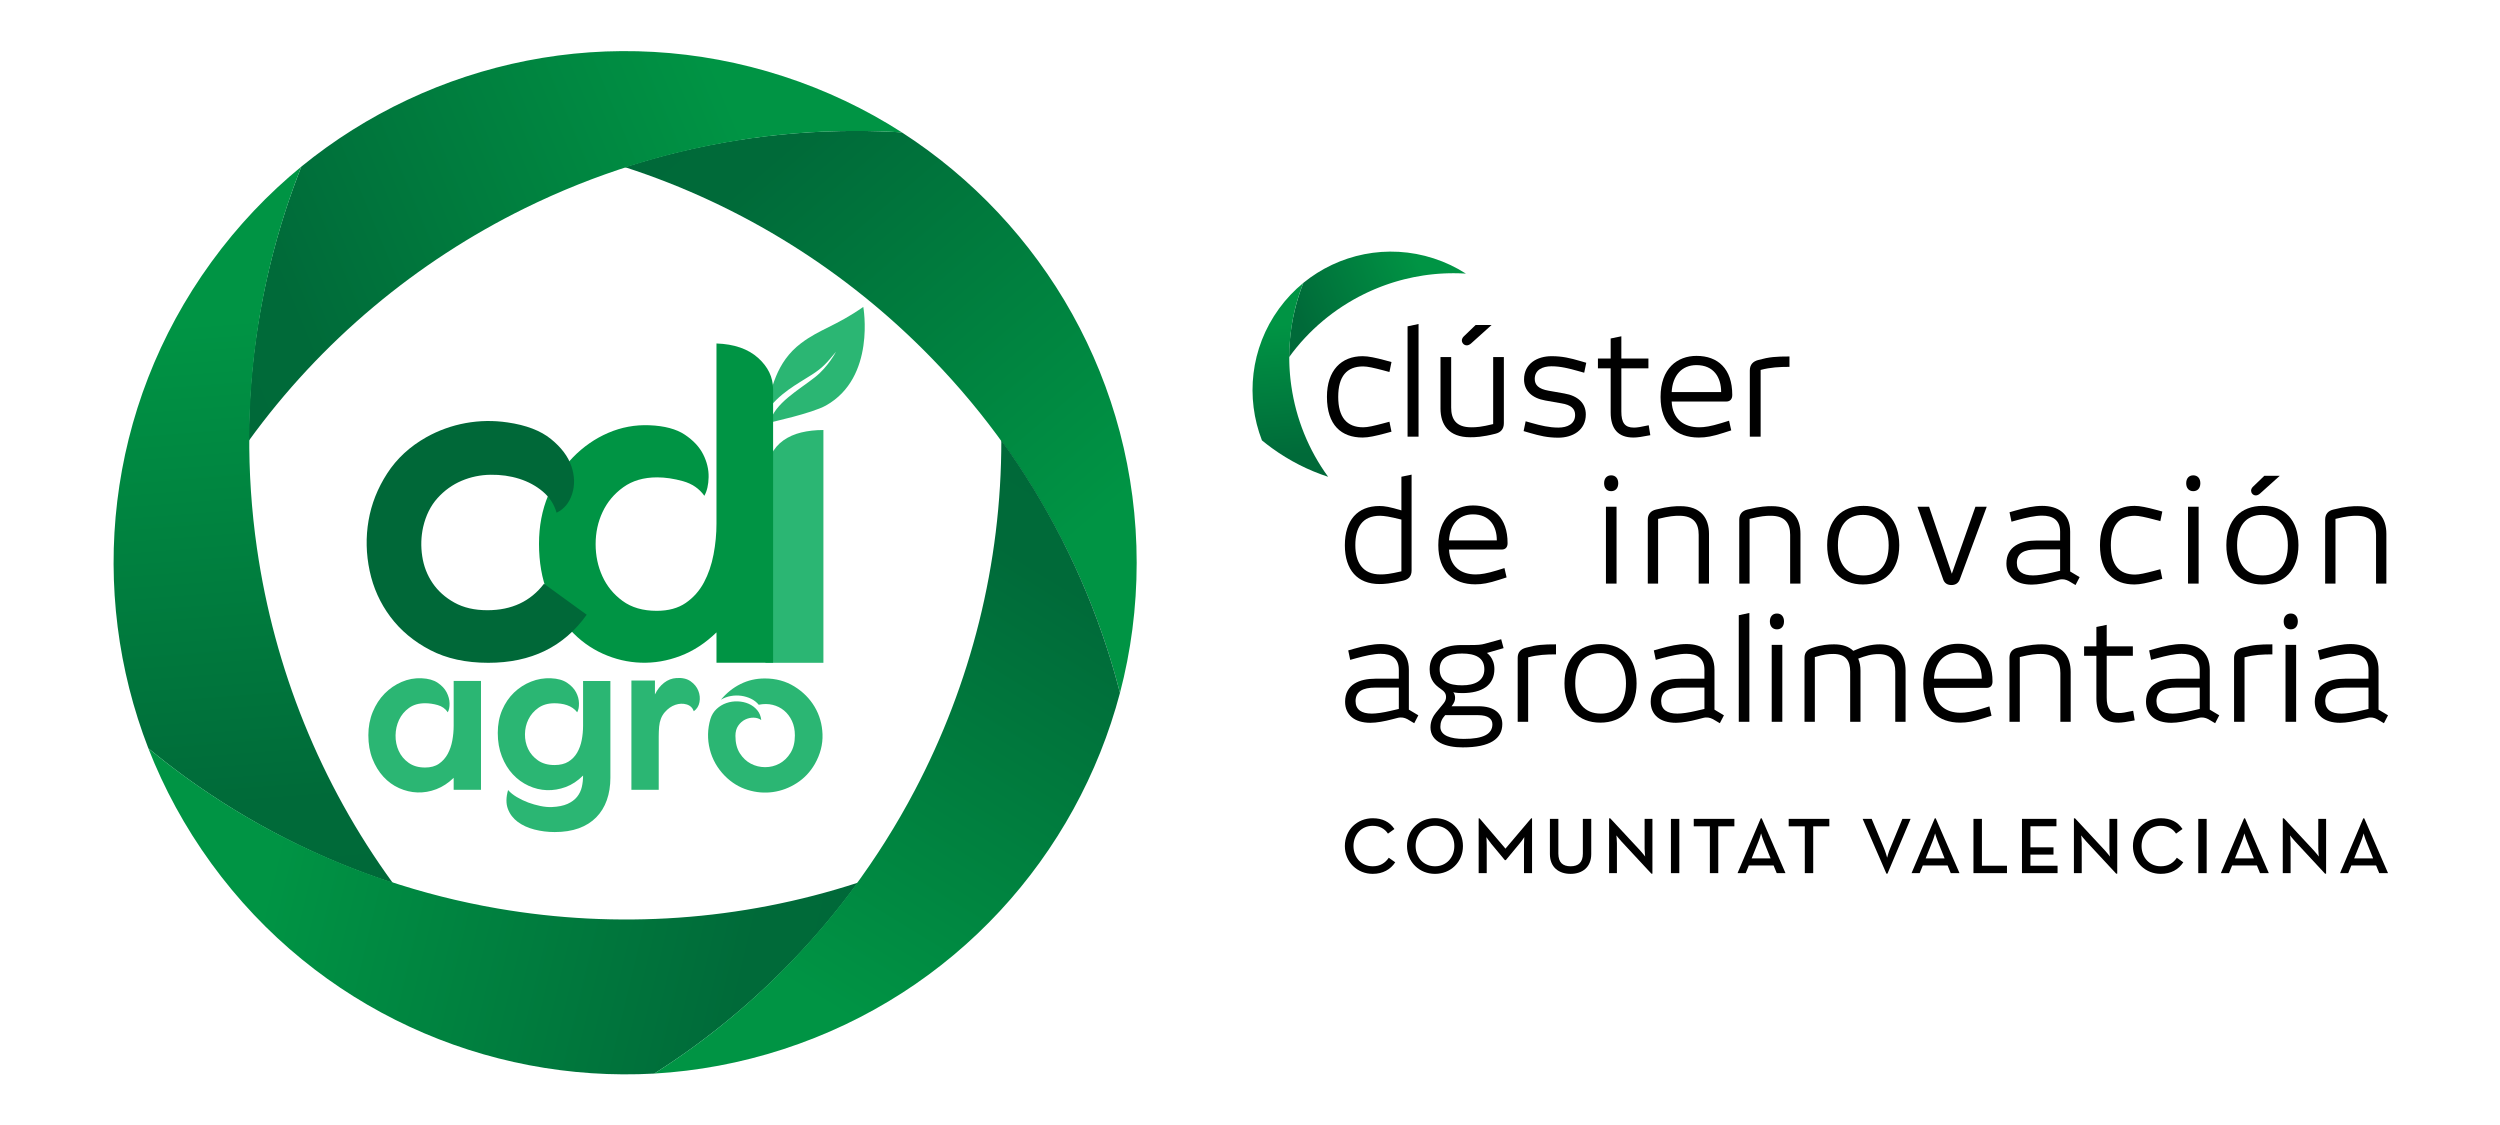 <svg xmlns="http://www.w3.org/2000/svg" xmlns:xlink="http://www.w3.org/1999/xlink" id="Layer_1" x="0px" y="0px" width="611.392px" height="275.212px" viewBox="115.053 160.019 611.392 275.212" xml:space="preserve"> <g> <g> <g> <linearGradient id="SVGID_1_" gradientUnits="userSpaceOnUse" x1="136.077" y1="615.901" x2="166.953" y2="579.801" gradientTransform="matrix(0.309 -0.951 -0.951 -0.309 962.079 562.931)"> <stop offset="0" style="stop-color:#006838"></stop> <stop offset="0.323" style="stop-color:#006A39"></stop> <stop offset="1" style="stop-color:#009444"></stop> </linearGradient> <path fill="url(#SVGID_1_)" d="M433.796,229.2c8.627-7.032,20.535-9.677,31.907-5.98c2.829,0.919,5.455,2.177,7.85,3.712 c-0.09-0.005-0.177-0.008-0.265-0.014c-0.182-0.01-0.362-0.021-0.545-0.028c-0.158-0.006-0.313-0.013-0.473-0.019 c-0.178-0.008-0.354-0.013-0.531-0.018c-0.162-0.004-0.322-0.008-0.483-0.01c-0.175-0.002-0.347-0.003-0.521-0.004 c-0.164-0.001-0.327-0.001-0.49,0c-0.17,0.001-0.338,0.002-0.508,0.005c-0.168,0.003-0.334,0.006-0.501,0.01 c-0.164,0.004-0.329,0.01-0.491,0.017c-0.173,0.006-0.344,0.013-0.516,0.02c-0.157,0.008-0.314,0.018-0.473,0.025 c-0.177,0.01-0.354,0.019-0.529,0.03c-0.15,0.01-0.301,0.021-0.451,0.033c-0.184,0.016-0.365,0.028-0.547,0.044 c-0.142,0.013-0.283,0.027-0.422,0.04c-0.191,0.019-0.383,0.036-0.572,0.058c-0.129,0.013-0.256,0.027-0.384,0.044 c-0.202,0.022-0.405,0.047-0.608,0.071c-0.102,0.014-0.205,0.028-0.307,0.042c-0.229,0.031-0.455,0.062-0.682,0.096 c-0.049,0.007-0.098,0.016-0.146,0.022c-1.541,0.233-3.066,0.539-4.57,0.915c-0.011,0.002-0.021,0.005-0.033,0.008 c-0.279,0.07-0.557,0.144-0.834,0.218c-0.037,0.01-0.074,0.021-0.111,0.029c-0.266,0.072-0.531,0.146-0.795,0.225 c-0.049,0.013-0.096,0.025-0.146,0.041c-0.257,0.075-0.515,0.153-0.771,0.232c-0.053,0.017-0.106,0.031-0.159,0.049 c-0.254,0.08-0.507,0.162-0.76,0.246c-0.056,0.019-0.109,0.035-0.163,0.054c-0.253,0.085-0.504,0.172-0.755,0.261 c-0.054,0.018-0.106,0.037-0.16,0.056c-0.252,0.089-0.505,0.183-0.755,0.277c-0.051,0.019-0.101,0.038-0.15,0.056 c-0.253,0.098-0.507,0.195-0.759,0.296c-0.046,0.019-0.091,0.036-0.137,0.056c-0.257,0.103-0.513,0.208-0.767,0.314 c-0.041,0.018-0.08,0.033-0.119,0.05c-0.261,0.111-0.52,0.224-0.777,0.339c-0.031,0.014-0.062,0.027-0.096,0.042 c-0.266,0.117-0.53,0.238-0.793,0.362c-0.022,0.011-0.045,0.021-0.065,0.03c-0.273,0.129-0.546,0.259-0.816,0.393 c-0.009,0.004-0.019,0.009-0.026,0.014c-7.164,3.527-13.478,8.771-18.271,15.391c0.008-5.057,0.791-10.198,2.438-15.267 C433.075,231.103,433.424,230.145,433.796,229.2z"></path> <linearGradient id="SVGID_2_" gradientUnits="userSpaceOnUse" x1="159.25" y1="739.87" x2="190.127" y2="703.771" gradientTransform="matrix(-0.809 -0.588 -0.588 0.809 995.932 -218.219)"> <stop offset="0" style="stop-color:#006838"></stop> <stop offset="0.323" style="stop-color:#006A39"></stop> <stop offset="1" style="stop-color:#009444"></stop> </linearGradient> <path fill="url(#SVGID_2_)" d="M423.667,267.713c-4.023-10.378-2.857-22.521,4.172-32.196c1.749-2.408,3.757-4.516,5.957-6.316 c-0.033,0.083-0.062,0.164-0.096,0.246c-0.065,0.17-0.132,0.34-0.193,0.51c-0.058,0.147-0.111,0.296-0.165,0.443 c-0.062,0.167-0.12,0.333-0.181,0.501c-0.054,0.151-0.105,0.305-0.158,0.457c-0.057,0.163-0.111,0.328-0.165,0.491 c-0.053,0.155-0.103,0.312-0.152,0.468c-0.051,0.161-0.103,0.323-0.151,0.484c-0.049,0.16-0.098,0.319-0.146,0.479 c-0.046,0.157-0.092,0.315-0.138,0.474c-0.047,0.165-0.095,0.33-0.14,0.496c-0.042,0.151-0.082,0.305-0.122,0.457 c-0.046,0.171-0.091,0.341-0.134,0.512c-0.037,0.146-0.073,0.293-0.108,0.44c-0.043,0.178-0.087,0.354-0.128,0.533 c-0.032,0.139-0.062,0.275-0.092,0.415c-0.042,0.188-0.084,0.373-0.123,0.561c-0.026,0.126-0.052,0.252-0.077,0.378 c-0.041,0.201-0.081,0.399-0.117,0.601c-0.021,0.102-0.037,0.204-0.057,0.306c-0.041,0.226-0.082,0.45-0.12,0.677 c-0.009,0.049-0.017,0.097-0.022,0.146c-0.254,1.537-0.437,3.082-0.543,4.629c-0.002,0.013-0.002,0.023-0.003,0.034 c-0.021,0.287-0.036,0.574-0.053,0.861c-0.001,0.037-0.003,0.076-0.005,0.115c-0.015,0.274-0.024,0.551-0.034,0.824 c-0.002,0.051-0.003,0.1-0.005,0.149c-0.008,0.269-0.013,0.537-0.017,0.807c-0.001,0.056-0.002,0.11-0.003,0.166 c-0.002,0.268-0.003,0.533,0,0.8c0,0.057,0,0.114,0,0.172c0.002,0.266,0.008,0.532,0.016,0.799c0,0.057,0.002,0.112,0.003,0.169 c0.008,0.268,0.02,0.536,0.03,0.805c0.003,0.054,0.005,0.106,0.008,0.159c0.014,0.271,0.028,0.542,0.046,0.812 c0.003,0.051,0.006,0.1,0.011,0.148c0.019,0.275,0.038,0.551,0.062,0.825c0.004,0.043,0.007,0.085,0.011,0.128 c0.025,0.283,0.051,0.562,0.081,0.845c0.004,0.035,0.008,0.069,0.011,0.104c0.03,0.291,0.064,0.58,0.101,0.869 c0.003,0.022,0.006,0.047,0.01,0.07c0.037,0.299,0.077,0.6,0.12,0.897c0.001,0.01,0.003,0.02,0.005,0.028 c1.142,7.904,4.177,15.527,8.991,22.134c-4.807-1.568-9.454-3.902-13.768-7.036C425.254,268.985,424.449,268.357,423.667,267.713 z"></path> </g> <g> <path d="M448.3,247.126c1.432,0,3.185,0.394,5.476,1.002l1.574,0.429l-0.501,2.436l-1.61-0.431 c-2.183-0.573-3.722-0.931-4.831-0.931c-4.008,0-6.084,2.434-6.084,7.444c0,5.01,2.112,7.443,6.12,7.443 c1.109,0,2.612-0.358,4.795-0.932l1.61-0.431l0.501,2.435l-1.574,0.43c-2.291,0.608-4.044,1.003-5.476,1.003 c-5.189,0-8.732-3.007-8.732-9.949C439.566,250.562,443.109,247.126,448.3,247.126z"></path> <path d="M459.283,266.809v-26.982l2.686-0.573v27.556H459.283z"></path> <path d="M480.219,247.341h2.612v16.176c0,1.432-0.75,2.255-2.073,2.577c-3.224,0.822-4.978,0.858-6.158,0.858 c-5.26,0-7.265-3.077-7.265-7.016V247.34h2.611v12.347c0,2.791,1.146,4.832,4.939,4.832c1.182,0,2.436-0.072,5.332-0.789 L480.219,247.341L480.219,247.341z M474.815,244.013c-0.322,0.286-0.717,0.466-1.037,0.466c-0.787,0-1.219-0.681-1.219-1.182 c0-0.322,0.143-0.68,0.467-1.002l2.898-2.791h3.899L474.815,244.013z"></path> <path d="M497.646,256.251c3.293,0.572,5.227,2.361,5.227,5.118c0,3.899-3.258,5.689-6.729,5.689 c-2.646,0-4.545-0.466-7.014-1.181l-1.468-0.431l0.5-2.397l1.539,0.43c2.146,0.609,4.224,1.11,6.479,1.11 c2.182,0,4.078-0.896,4.078-3.079c0-1.502-0.931-2.469-3.398-2.861l-3.865-0.681c-3.293-0.573-5.225-2.397-5.225-5.153 c0-3.9,3.256-5.689,6.727-5.689c2.648,0,4.547,0.465,7.017,1.181l1.467,0.43l-0.5,2.435l-1.539-0.431 c-2.147-0.607-4.225-1.145-6.479-1.145c-2.182,0-4.079,0.895-4.079,3.077c0,1.503,0.932,2.47,3.399,2.898L497.646,256.251z"></path> <path d="M518.649,266.451c-1.967,0.395-3.221,0.572-4.115,0.572c-3.756,0-5.582-2.111-5.582-6.155v-10.772h-3.114v-2.397h3.114 v-4.901l2.613-0.537v5.438h6.619v2.397h-6.619v10.558c0,2.721,0.822,3.938,3.076,3.938c0.752,0,1.684-0.145,3.615-0.573 L518.649,266.451z"></path> <path d="M521.153,257.11c0-7.015,4.115-10.056,8.803-10.056c5.191,0,8.734,3.113,8.734,9.555c0,1.002-0.5,1.611-1.504,1.611 h-13.312c0.181,4.329,3.041,6.299,6.728,6.299c1.326,0,2.863-0.252,5.334-1.003l1.967-0.608l0.537,2.361l-1.896,0.609 c-2.647,0.858-4.258,1.146-6.047,1.146C524.983,267.024,521.153,263.767,521.153,257.11z M529.922,249.309 c-3.578,0-5.832,2.541-6.048,6.585h12.097C535.97,252.315,534.181,249.309,529.922,249.309z"></path> <path d="M552.681,249.738c-2.435,0-4.617,0.107-7.051,0.752v16.318h-2.646v-16.176c0-1.432,0.75-2.219,2.074-2.576 c2.719-0.752,4.367-0.859,7.623-0.859V249.738L552.681,249.738z"></path> </g> <g> <g> <path d="M460.267,276.094v23.438c0,1.383-0.728,2.179-2.04,2.489c-3.25,0.761-4.702,0.83-5.809,0.83 c-5.394,0-8.471-3.457-8.471-9.474c0-6.084,3.043-9.61,8.471-9.61c1.244,0,2.489,0.208,5.357,1.071v-8.229L460.267,276.094z M446.508,293.345c0,4.149,1.729,7.156,6.153,7.156c1.071,0,2.179-0.068,5.115-0.761v-12.652 c-3.007-0.761-4.146-0.899-5.22-0.935C448.133,286.154,446.508,289.093,446.508,293.345z"></path> <path d="M466.799,293.345c0-6.776,3.976-9.714,8.506-9.714c5.012,0,8.436,3.008,8.436,9.229c0,0.969-0.483,1.556-1.453,1.556 h-12.859c0.173,4.184,2.938,6.085,6.499,6.085c1.278,0,2.766-0.241,5.151-0.969l1.9-0.588l0.521,2.282l-1.832,0.588 c-2.56,0.829-4.115,1.106-5.845,1.106C470.497,302.922,466.799,299.775,466.799,293.345z M475.269,285.809 c-3.457,0-5.636,2.454-5.843,6.361h11.685C481.11,288.713,479.383,285.809,475.269,285.809z"></path> </g> <g> <path d="M509.077,280.139c-1.071,0-1.729-0.76-1.729-1.936c0-1.177,0.656-1.938,1.729-1.938c1.07,0,1.729,0.761,1.729,1.938 C510.806,279.379,510.147,280.139,509.077,280.139z M507.799,302.749v-18.809h2.592v18.809H507.799z"></path> <path d="M520.554,302.749h-2.523v-15.626c0-1.385,0.728-2.18,2.004-2.49c3.113-0.795,4.808-0.829,5.947-0.829 c5.082,0,7.019,2.973,7.019,6.776v12.169h-2.523v-11.929c0-2.695-1.105-4.667-4.77-4.667c-1.144,0-2.353,0.068-5.152,0.762 L520.554,302.749L520.554,302.749z"></path> <path d="M542.92,302.749h-2.523v-15.626c0-1.385,0.727-2.18,2.006-2.49c3.111-0.795,4.805-0.829,5.947-0.829 c5.08,0,7.018,2.973,7.018,6.776v12.169h-2.522v-11.929c0-2.695-1.107-4.667-4.771-4.667c-1.141,0-2.352,0.068-5.151,0.762 v15.834H542.92z"></path> <path d="M570.646,302.955c-5.359,0-8.748-3.525-8.748-9.609c0-6.154,3.527-9.611,8.885-9.611c5.359,0,8.748,3.457,8.748,9.611 C579.53,299.499,576.004,302.955,570.646,302.955z M570.646,285.947c-3.977,0-6.119,2.73-6.119,7.398 c0,4.735,2.281,7.397,6.256,7.397c3.978,0,6.154-2.661,6.154-7.397C576.937,288.678,574.62,285.947,570.646,285.947z"></path> <path d="M594.323,301.745c-0.344,0.899-1.069,1.35-2.039,1.35c-0.967,0-1.692-0.449-2.004-1.35l-6.293-17.805h2.836 l5.564,16.388l5.772-16.388h2.767L594.323,301.745z"></path> <path d="M622.638,303.095l-1.693-1.003c-0.692-0.347-1.453-0.554-2.455-0.276l-1.35,0.346c-1.693,0.449-3.699,0.83-5.221,0.83 c-3.906,0-6.188-1.937-6.188-5.15c0-4.219,3.492-5.636,7.434-5.636h5.703v-2.145c0-2.869-1.797-3.94-4.424-3.94 c-1.695,0-3.838,0.483-5.979,1.071l-1.488,0.415l-0.482-2.315l1.451-0.415c2.455-0.691,4.529-1.142,6.533-1.142 c3.805,0,6.846,1.798,6.846,6.326v9.715l2.316,1.383L622.638,303.095z M618.868,294.383h-5.737 c-3.076,0-4.841,0.933-4.841,3.318c0,2.073,1.451,3.042,3.978,3.042c1.104,0,2.766-0.242,4.526-0.656l2.074-0.484V294.383 L618.868,294.383z"></path> <path d="M637.052,283.734c1.383,0,3.076,0.381,5.289,0.969l1.521,0.415l-0.483,2.352l-1.556-0.416 c-2.108-0.553-3.596-0.898-4.668-0.898c-3.871,0-5.877,2.352-5.877,7.191s2.039,7.189,5.912,7.189 c1.072,0,2.523-0.346,4.633-0.897l1.555-0.415l0.484,2.351l-1.521,0.415c-2.214,0.588-3.906,0.968-5.289,0.968 c-5.015,0-8.437-2.903-8.437-9.609C628.616,287.053,632.038,283.734,637.052,283.734z"></path> <path d="M651.431,280.139c-1.07,0-1.729-0.76-1.729-1.936c0-1.177,0.658-1.938,1.729-1.938c1.072,0,1.729,0.761,1.729,1.938 C653.161,279.379,652.504,280.139,651.431,280.139z M650.151,302.749v-18.809h2.594v18.809H650.151z"></path> <path d="M668.267,302.955c-5.357,0-8.746-3.525-8.746-9.609c0-6.154,3.525-9.611,8.885-9.611c5.36,0,8.746,3.457,8.746,9.611 C677.151,299.499,673.626,302.955,668.267,302.955z M668.267,285.947c-3.975,0-6.119,2.73-6.119,7.398 c0,4.735,2.283,7.397,6.258,7.397c3.978,0,6.154-2.661,6.154-7.397C674.56,288.678,672.243,285.947,668.267,285.947z M667.749,280.727c-0.312,0.276-0.69,0.449-1.004,0.449c-0.76,0-1.174-0.656-1.174-1.141c0-0.312,0.137-0.656,0.449-0.97 l2.801-2.694h3.769L667.749,280.727z"></path> <path d="M686.208,302.749h-2.522v-15.626c0-1.385,0.727-2.18,2.004-2.49c3.113-0.795,4.808-0.829,5.947-0.829 c5.082,0,7.018,2.973,7.018,6.776v12.169h-2.522v-11.929c0-2.695-1.105-4.667-4.771-4.667c-1.143,0-2.352,0.068-5.151,0.762 v15.834H686.208z"></path> </g> </g> <g> <path d="M460.912,336.887l-1.693-1.002c-0.691-0.348-1.451-0.555-2.455-0.277l-1.347,0.346c-1.694,0.45-3.699,0.83-5.222,0.83 c-3.906,0-6.188-1.937-6.188-5.15c0-4.219,3.491-5.636,7.433-5.636h5.704v-2.144c0-2.869-1.797-3.941-4.425-3.941 c-1.693,0-3.837,0.484-5.98,1.072l-1.485,0.414l-0.484-2.316l1.452-0.415c2.454-0.689,4.529-1.141,6.534-1.141 c3.802,0,6.845,1.798,6.845,6.327v9.714l2.316,1.383L460.912,336.887z M457.144,328.175h-5.738c-3.077,0-4.84,0.934-4.84,3.318 c0,2.073,1.452,3.042,3.976,3.042c1.106,0,2.767-0.241,4.528-0.656l2.074-0.483V328.175z"></path> <path d="M472.769,342.799c-4.01,0-7.882-1.245-7.882-4.909c0-1.66,0.761-2.87,1.349-3.596l1.797-2.179 c0.484-0.588,0.656-1.071,0.656-1.625c0-0.83-0.345-1.349-1.312-2.005c-1.211-0.83-2.697-2.075-2.697-4.806 c0-3.941,3.111-5.912,7.848-5.912h2.006c1.937,0,2.767-0.069,3.631-0.312l4.011-1.105l0.588,2.178l-4.08,1.176 c0,0,1.832,1.176,1.832,3.94c0,3.941-2.973,5.878-7.883,5.878c-1.451,0-2.177-0.208-2.177-0.208 c0.275,0.312,0.447,0.795,0.447,1.349c0,0.589-0.139,1.176-0.863,2.074h6.568c3.906,0,5.844,1.798,5.844,4.355 C482.45,340.689,479.476,342.799,472.769,342.799z M472.597,319.843c-3.25,0-5.463,1.003-5.463,3.838 c0,2.973,2.247,3.94,5.463,3.94c3.11,0,5.461-1.071,5.461-3.94C478.058,320.846,475.845,319.843,472.597,319.843z M476.538,334.915h-8.057c-0.863,0.935-1.176,1.799-1.176,2.869c0,2.145,2.523,2.939,5.74,2.939c4.805,0,6.983-1.21,6.983-3.562 C480.03,335.885,479.062,334.915,476.538,334.915z"></path> <path d="M495.585,320.05c-2.352,0-4.459,0.104-6.811,0.727v15.766h-2.559v-15.627c0-1.384,0.727-2.144,2.006-2.488 c2.627-0.728,4.217-0.83,7.363-0.83V320.05L495.585,320.05z"></path> <path d="M506.405,336.747c-5.358,0-8.748-3.525-8.748-9.609c0-6.153,3.527-9.611,8.888-9.611c5.356,0,8.745,3.458,8.745,9.611 C515.29,333.29,511.763,336.747,506.405,336.747z M506.405,319.739c-3.977,0-6.119,2.731-6.119,7.398 c0,4.735,2.281,7.397,6.259,7.397c3.975,0,6.151-2.662,6.151-7.397C512.696,322.471,510.381,319.739,506.405,319.739z"></path> <path d="M535.651,336.887l-1.695-1.002c-0.69-0.348-1.45-0.555-2.455-0.277l-1.348,0.346c-1.693,0.45-3.699,0.83-5.221,0.83 c-3.906,0-6.188-1.937-6.188-5.15c0-4.219,3.49-5.636,7.433-5.636h5.705v-2.144c0-2.869-1.797-3.941-4.425-3.941 c-1.694,0-3.838,0.484-5.981,1.072l-1.486,0.414l-0.481-2.316l1.45-0.415c2.455-0.689,4.527-1.141,6.533-1.141 c3.803,0,6.847,1.798,6.847,6.327v9.714l2.315,1.383L535.651,336.887z M531.883,328.175h-5.738c-3.078,0-4.84,0.934-4.84,3.318 c0,2.073,1.451,3.042,3.975,3.042c1.107,0,2.767-0.241,4.529-0.656l2.074-0.483V328.175L531.883,328.175z"></path> <path d="M540.282,336.54v-26.065l2.592-0.554v26.619H540.282z"></path> <path d="M549.616,313.932c-1.071,0-1.729-0.761-1.729-1.938c0-1.176,0.658-1.936,1.729-1.936c1.07,0,1.728,0.76,1.728,1.936 C551.344,313.171,550.687,313.932,549.616,313.932z M548.338,336.54v-18.807h2.592v18.807H548.338z"></path> <path d="M558.881,336.54h-2.523v-15.626c0-1.384,0.728-2.073,2.004-2.488c2.109-0.691,3.838-0.83,5.222-0.83 c2.145,0,3.698,0.588,4.702,1.591c2.246-1.003,4.355-1.591,6.464-1.591c4.461,0,6.325,2.628,6.325,6.431v12.516h-2.521V324.27 c0-2.594-1.004-4.287-4.08-4.287c-1.832,0-3.111,0.415-4.979,1.106c0.382,0.897,0.554,1.865,0.554,2.938v12.516h-2.523V324.27 c0-2.594-1.037-4.322-4.113-4.322c-1.143,0-2.387,0.104-4.528,0.761v15.832H558.881z"></path> <path d="M585.394,327.172c0-6.775,3.977-9.714,8.506-9.714c5.012,0,8.435,3.007,8.435,9.229c0,0.968-0.482,1.556-1.451,1.556 h-12.861c0.174,4.184,2.939,6.084,6.5,6.084c1.279,0,2.766-0.241,5.15-0.968l1.901-0.588l0.519,2.282l-1.832,0.588 c-2.56,0.829-4.113,1.105-5.842,1.105C589.094,336.747,585.394,333.603,585.394,327.172z M593.864,319.636 c-3.457,0-5.637,2.454-5.844,6.36h11.686C599.706,322.538,597.978,319.636,593.864,319.636z"></path> <path d="M609.006,336.54h-2.523v-15.626c0-1.384,0.725-2.179,2.004-2.488c3.111-0.795,4.806-0.83,5.947-0.83 c5.082,0,7.018,2.974,7.018,6.775v12.169h-2.522v-11.927c0-2.696-1.107-4.668-4.771-4.668c-1.141,0-2.352,0.069-5.149,0.761 v15.834H609.006z"></path> <path d="M637.11,336.195c-1.902,0.38-3.113,0.553-3.977,0.553c-3.631,0-5.394-2.039-5.394-5.945v-10.405h-3.008v-2.316h3.008 v-4.735l2.523-0.52v5.255h6.395v2.316h-6.395v10.198c0,2.627,0.795,3.803,2.973,3.803c0.728,0,1.625-0.138,3.492-0.553 L637.11,336.195z"></path> <path d="M656.78,336.887l-1.692-1.002c-0.693-0.348-1.453-0.555-2.455-0.277l-1.351,0.346c-1.692,0.45-3.698,0.83-5.219,0.83 c-3.906,0-6.189-1.937-6.189-5.15c0-4.219,3.492-5.636,7.435-5.636h5.705v-2.144c0-2.869-1.799-3.941-4.426-3.941 c-1.693,0-3.839,0.484-5.98,1.072l-1.488,0.414l-0.481-2.316l1.451-0.415c2.455-0.689,4.528-1.141,6.533-1.141 c3.805,0,6.846,1.798,6.846,6.327v9.714l2.315,1.383L656.78,336.887z M653.013,328.175h-5.74c-3.076,0-4.84,0.934-4.84,3.318 c0,2.073,1.451,3.042,3.975,3.042c1.107,0,2.769-0.241,4.531-0.656l2.074-0.483V328.175L653.013,328.175z"></path> <path d="M670.78,320.05c-2.352,0-4.461,0.104-6.811,0.727v15.766h-2.56v-15.627c0-1.384,0.728-2.144,2.005-2.488 c2.629-0.728,4.219-0.83,7.364-0.83L670.78,320.05L670.78,320.05z"></path> <path d="M675.274,313.932c-1.074,0-1.729-0.761-1.729-1.938c0-1.176,0.655-1.936,1.729-1.936c1.07,0,1.727,0.76,1.727,1.936 C677.001,313.171,676.345,313.932,675.274,313.932z M673.993,336.54v-18.807h2.595v18.807H673.993z"></path> <path d="M698.056,336.887l-1.695-1.002c-0.69-0.348-1.451-0.555-2.455-0.277l-1.348,0.346c-1.693,0.45-3.699,0.83-5.222,0.83 c-3.905,0-6.188-1.937-6.188-5.15c0-4.219,3.492-5.636,7.434-5.636h5.703v-2.144c0-2.869-1.797-3.941-4.426-3.941 c-1.693,0-3.836,0.484-5.979,1.072l-1.486,0.414l-0.484-2.316l1.453-0.415c2.455-0.689,4.529-1.141,6.533-1.141 c3.803,0,6.846,1.798,6.846,6.327v9.714l2.316,1.383L698.056,336.887z M694.286,328.175h-5.737c-3.076,0-4.841,0.934-4.841,3.318 c0,2.073,1.451,3.042,3.978,3.042c1.104,0,2.764-0.241,4.526-0.656l2.074-0.483V328.175L694.286,328.175z"></path> </g> <g> <path d="M443.948,366.917c0-3.963,3.044-6.791,6.812-6.791c2.38,0,4.137,0.878,5.308,2.635l-1.58,1.132 c-0.742-1.151-1.991-1.913-3.728-1.913c-2.752,0-4.703,2.107-4.703,4.938c0,2.832,1.951,4.957,4.703,4.957 c1.834,0,3.062-0.818,3.922-2.088l1.581,1.112c-1.151,1.756-3.024,2.83-5.503,2.83 C446.992,373.729,443.948,370.878,443.948,366.917z"></path> <path d="M459.147,366.917c0-3.963,3.044-6.812,6.849-6.812c3.786,0,6.831,2.849,6.831,6.812c0,3.961-3.045,6.812-6.831,6.812 C462.191,373.729,459.147,370.878,459.147,366.917z M470.719,366.917c0-2.83-1.951-4.956-4.724-4.956 c-2.771,0-4.74,2.126-4.74,4.956c0,2.829,1.971,4.957,4.74,4.957C468.768,371.874,470.719,369.746,470.719,366.917z"></path> <path d="M476.67,360.146h0.213l6.344,7.414l6.283-7.414h0.215v13.406h-1.971v-6.891c0-0.74,0.077-1.912,0.077-1.912 s-0.645,0.995-1.188,1.602l-3.338,4.021h-0.234l-3.338-4.021c-0.506-0.605-1.17-1.602-1.17-1.602s0.078,1.172,0.078,1.912v6.891 h-1.972L476.67,360.146L476.67,360.146z"></path> <path d="M494.094,368.889v-8.605h2.065v8.487c0,2.146,1.056,3.104,2.986,3.104c1.934,0,3.006-0.955,3.006-3.104v-8.487h2.049 v8.605c0,3.219-2.186,4.84-5.055,4.84C496.26,373.729,494.094,372.107,494.094,368.889z"></path> <path d="M511.595,365.806c-0.529-0.566-1.25-1.483-1.25-1.483s0.137,1.093,0.137,1.912v7.318h-1.912v-13.406h0.273l7.317,7.863 c0.509,0.547,1.229,1.482,1.229,1.482s-0.137-1.171-0.137-1.913v-7.297h1.911v13.405h-0.254L511.595,365.806z"></path> <path d="M523.69,360.282h2.049v13.271h-2.049V360.282z"></path> <path d="M533.213,362.097h-3.941v-1.813h9.934v1.813h-3.942v11.456h-2.049L533.213,362.097L533.213,362.097z"></path> <path d="M545.661,360.146h0.232l5.816,13.406h-2.146l-0.762-1.874h-6.068l-0.76,1.874h-1.992L545.661,360.146z M548.062,369.941 l-1.66-4.136c-0.332-0.782-0.664-1.972-0.664-1.972s-0.311,1.188-0.643,1.972l-1.66,4.136H548.062z"></path> <path d="M556.431,362.097h-3.941v-1.813h9.935v1.813h-3.943v11.456h-2.049L556.431,362.097L556.431,362.097z"></path> <path d="M570.575,360.282h2.205l2.986,7.122c0.391,0.878,0.801,2.361,0.801,2.361s0.369-1.464,0.779-2.361l2.947-7.122h2.01 l-5.658,13.405h-0.254L570.575,360.282z"></path> <path d="M588.217,360.146h0.231l5.816,13.406h-2.146l-0.762-1.874h-6.068l-0.762,1.874h-1.99L588.217,360.146z M590.616,369.941 l-1.66-4.136c-0.331-0.782-0.663-1.972-0.663-1.972s-0.312,1.188-0.644,1.972l-1.658,4.136H590.616z"></path> <path d="M597.677,360.282h2.067v11.454h6.127v1.815h-8.194V360.282z"></path> <path d="M609.54,360.282h8.431v1.813h-6.361v5.15h5.639v1.776h-5.639v2.713h6.635v1.815h-8.703L609.54,360.282L609.54,360.282z"></path> <path d="M625.267,365.806c-0.527-0.566-1.25-1.483-1.25-1.483s0.137,1.093,0.137,1.912v7.318h-1.912v-13.406h0.273l7.318,7.863 c0.506,0.547,1.229,1.482,1.229,1.482s-0.137-1.171-0.137-1.913v-7.297h1.912v13.405h-0.255L625.267,365.806z"></path> <path d="M636.679,366.917c0-3.963,3.045-6.791,6.811-6.791c2.381,0,4.14,0.878,5.31,2.635l-1.58,1.132 c-0.742-1.151-1.99-1.913-3.729-1.913c-2.75,0-4.703,2.107-4.703,4.938c0,2.832,1.953,4.957,4.703,4.957 c1.836,0,3.064-0.818,3.922-2.088l1.582,1.112c-1.151,1.756-3.024,2.83-5.504,2.83 C639.724,373.729,636.679,370.878,636.679,366.917z"></path> <path d="M652.659,360.282h2.049v13.271h-2.049V360.282z"></path> <path d="M663.858,360.146h0.234l5.815,13.406h-2.146L667,371.678h-6.067l-0.762,1.874h-1.99L663.858,360.146z M666.261,369.941 l-1.66-4.136c-0.332-0.782-0.664-1.972-0.664-1.972s-0.311,1.188-0.643,1.972l-1.66,4.136H666.261z"></path> <path d="M676.347,365.806c-0.527-0.566-1.25-1.483-1.25-1.483s0.137,1.093,0.137,1.912v7.318h-1.912v-13.406h0.273l7.317,7.863 c0.506,0.547,1.229,1.482,1.229,1.482s-0.137-1.171-0.137-1.913v-7.297h1.911v13.405h-0.254L676.347,365.806z"></path> <path d="M693.01,360.146h0.233l5.814,13.406h-2.146l-0.762-1.874h-6.068l-0.76,1.874h-1.99L693.01,360.146z M695.409,369.941 l-1.658-4.136c-0.332-0.782-0.664-1.972-0.664-1.972s-0.312,1.188-0.645,1.972l-1.658,4.136H695.409z"></path> </g> </g> <g> <linearGradient id="SVGID_3_" gradientUnits="userSpaceOnUse" x1="-75.55" y1="739.421" x2="38.506" y2="606.072" gradientTransform="matrix(1 0 0 -1 344.355 893.504)"> <stop offset="0" style="stop-color:#006838"></stop> <stop offset="0.323" style="stop-color:#006A39"></stop> <stop offset="1" style="stop-color:#009444"></stop> </linearGradient> <path fill="url(#SVGID_3_)" d="M335.605,192.39c34.55,22.279,57.431,61.103,57.431,105.272c0,10.992-1.423,21.649-4.084,31.81 c-0.083-0.316-0.172-0.627-0.255-0.941c-0.168-0.65-0.344-1.301-0.521-1.945c-0.155-0.562-0.313-1.125-0.475-1.682 c-0.18-0.633-0.362-1.261-0.55-1.887c-0.168-0.571-0.341-1.143-0.516-1.711c-0.188-0.61-0.382-1.221-0.575-1.829 c-0.184-0.576-0.371-1.151-0.561-1.728c-0.196-0.594-0.397-1.187-0.598-1.776c-0.202-0.584-0.401-1.167-0.607-1.747 c-0.202-0.571-0.409-1.144-0.618-1.71c-0.216-0.597-0.434-1.191-0.657-1.783c-0.206-0.548-0.417-1.092-0.627-1.638 c-0.238-0.607-0.473-1.216-0.714-1.818c-0.207-0.519-0.42-1.034-0.634-1.551c-0.257-0.625-0.511-1.251-0.774-1.872 c-0.204-0.482-0.414-0.961-0.624-1.44c-0.28-0.648-0.562-1.296-0.852-1.942c-0.193-0.434-0.394-0.862-0.593-1.295 c-0.312-0.688-0.624-1.372-0.947-2.056c-0.164-0.346-0.333-0.687-0.496-1.03c-0.367-0.762-0.733-1.526-1.109-2.283 c-0.08-0.163-0.168-0.326-0.249-0.487c-2.58-5.146-5.393-10.154-8.428-15.012c-0.022-0.037-0.044-0.074-0.069-0.113 c-0.562-0.896-1.135-1.791-1.713-2.68c-0.078-0.117-0.155-0.24-0.232-0.36c-0.556-0.851-1.123-1.691-1.693-2.534 c-0.104-0.153-0.204-0.308-0.308-0.458c-0.56-0.822-1.13-1.636-1.703-2.447c-0.116-0.166-0.233-0.336-0.354-0.502 c-0.57-0.803-1.148-1.6-1.732-2.392c-0.124-0.168-0.25-0.341-0.374-0.51c-0.584-0.791-1.178-1.576-1.777-2.355 c-0.127-0.163-0.25-0.33-0.377-0.494c-0.606-0.785-1.222-1.563-1.836-2.339c-0.125-0.154-0.246-0.308-0.368-0.46 c-0.628-0.784-1.265-1.562-1.906-2.333c-0.114-0.139-0.23-0.278-0.348-0.416c-0.654-0.785-1.314-1.562-1.981-2.335 c-0.104-0.12-0.208-0.239-0.311-0.358c-0.688-0.789-1.376-1.572-2.075-2.35c-0.084-0.095-0.171-0.188-0.257-0.283 c-0.72-0.799-1.447-1.592-2.184-2.377c-0.06-0.065-0.12-0.129-0.18-0.193c-0.763-0.813-1.532-1.62-2.312-2.42 c-0.025-0.028-0.051-0.055-0.078-0.082c-20.57-21.139-46.194-37.328-74.928-46.62c17.774-5.745,36.731-8.859,56.419-8.859 C328.094,192.034,331.863,192.161,335.605,192.39z"></path> <linearGradient id="SVGID_4_" gradientUnits="userSpaceOnUse" x1="38.69" y1="885.668" x2="152.742" y2="752.324" gradientTransform="matrix(0.309 -0.951 -0.951 -0.309 962.079 562.931)"> <stop offset="0" style="stop-color:#006838"></stop> <stop offset="0.323" style="stop-color:#006A39"></stop> <stop offset="1" style="stop-color:#009444"></stop> </linearGradient> <path fill="url(#SVGID_4_)" d="M188.746,200.767c31.866-25.976,75.86-35.741,117.867-22.09 c10.453,3.396,20.152,8.042,28.992,13.712c-0.328-0.02-0.651-0.03-0.976-0.049c-0.672-0.038-1.342-0.074-2.014-0.105 c-0.582-0.024-1.165-0.048-1.747-0.068c-0.654-0.026-1.309-0.044-1.962-0.062c-0.597-0.013-1.191-0.026-1.786-0.037 c-0.641-0.01-1.279-0.015-1.918-0.017c-0.604-0.004-1.211-0.005-1.814-0.002c-0.625,0.004-1.251,0.012-1.877,0.021 c-0.616,0.014-1.233,0.021-1.848,0.037c-0.607,0.017-1.216,0.036-1.818,0.06c-0.633,0.021-1.266,0.045-1.898,0.073 c-0.584,0.027-1.167,0.061-1.75,0.095c-0.649,0.035-1.301,0.07-1.953,0.114c-0.555,0.036-1.111,0.079-1.667,0.123 c-0.677,0.053-1.35,0.102-2.021,0.162c-0.521,0.044-1.042,0.099-1.562,0.146c-0.703,0.067-1.407,0.133-2.112,0.21 c-0.471,0.048-0.941,0.106-1.415,0.162c-0.749,0.087-1.499,0.173-2.247,0.269c-0.379,0.048-0.756,0.104-1.135,0.154 c-0.838,0.113-1.678,0.225-2.514,0.35c-0.18,0.025-0.36,0.058-0.541,0.085c-5.692,0.862-11.326,1.989-16.881,3.376 c-0.042,0.01-0.083,0.02-0.126,0.03c-1.03,0.258-2.056,0.528-3.08,0.802c-0.138,0.04-0.275,0.076-0.415,0.113 c-0.982,0.264-1.959,0.542-2.936,0.825c-0.177,0.05-0.354,0.098-0.53,0.152c-0.953,0.278-1.902,0.566-2.854,0.861 c-0.195,0.062-0.392,0.117-0.588,0.181c-0.938,0.295-1.874,0.599-2.807,0.908c-0.201,0.067-0.402,0.13-0.603,0.198 c-0.933,0.313-1.86,0.635-2.788,0.964c-0.198,0.067-0.395,0.135-0.59,0.207c-0.934,0.332-1.863,0.673-2.792,1.023 c-0.185,0.068-0.366,0.139-0.553,0.207c-0.938,0.357-1.872,0.719-2.806,1.091c-0.166,0.067-0.335,0.134-0.503,0.203 c-0.949,0.381-1.892,0.766-2.831,1.163c-0.148,0.061-0.294,0.123-0.438,0.185c-0.964,0.409-1.921,0.823-2.877,1.247 c-0.116,0.052-0.232,0.106-0.349,0.157c-0.982,0.438-1.962,0.885-2.935,1.341c-0.082,0.036-0.161,0.075-0.242,0.111 c-1.01,0.474-2.015,0.956-3.015,1.449c-0.033,0.015-0.069,0.031-0.099,0.05c-26.464,13.031-49.782,32.399-67.494,56.853 c0.028-18.68,2.922-37.671,9.005-56.394C186.086,207.799,187.371,204.255,188.746,200.767z"></path> <linearGradient id="SVGID_5_" gradientUnits="userSpaceOnUse" x1="286.591" y1="988.814" x2="400.645" y2="855.466" gradientTransform="matrix(-0.809 -0.588 -0.588 0.809 995.932 -218.219)"> <stop offset="0" style="stop-color:#006838"></stop> <stop offset="0.323" style="stop-color:#006A39"></stop> <stop offset="1" style="stop-color:#009444"></stop> </linearGradient> <path fill="url(#SVGID_5_)" d="M151.332,343.027c-14.856-38.334-10.552-83.192,15.414-118.926c6.46-8.894,13.876-16.682,22-23.334 c-0.12,0.304-0.231,0.607-0.349,0.91c-0.244,0.626-0.485,1.254-0.72,1.884c-0.206,0.544-0.407,1.092-0.607,1.639 c-0.225,0.615-0.447,1.231-0.664,1.849c-0.198,0.561-0.395,1.124-0.587,1.688c-0.206,0.604-0.41,1.211-0.61,1.815 c-0.19,0.575-0.379,1.151-0.562,1.726c-0.189,0.599-0.375,1.194-0.56,1.792c-0.181,0.589-0.362,1.182-0.538,1.77 c-0.172,0.582-0.34,1.165-0.505,1.749c-0.174,0.606-0.35,1.217-0.517,1.83c-0.155,0.564-0.303,1.128-0.452,1.69 c-0.169,0.63-0.334,1.259-0.493,1.891c-0.14,0.543-0.271,1.084-0.399,1.626c-0.16,0.659-0.321,1.312-0.474,1.972 c-0.117,0.51-0.229,1.019-0.341,1.531c-0.155,0.69-0.309,1.379-0.456,2.07c-0.098,0.467-0.188,0.932-0.28,1.396 c-0.151,0.742-0.304,1.48-0.439,2.222c-0.072,0.374-0.134,0.75-0.204,1.125c-0.152,0.833-0.304,1.667-0.445,2.499 c-0.028,0.181-0.058,0.36-0.086,0.541c-0.938,5.679-1.607,11.386-2.005,17.101c-0.005,0.041-0.008,0.086-0.01,0.129 c-0.073,1.058-0.135,2.117-0.189,3.179c-0.008,0.14-0.016,0.282-0.021,0.427c-0.052,1.017-0.092,2.03-0.123,3.044 c-0.007,0.188-0.014,0.368-0.02,0.556c-0.03,0.993-0.048,1.984-0.062,2.979c-0.002,0.204-0.008,0.41-0.011,0.614 c-0.01,0.981-0.011,1.971-0.001,2.952c0,0.212,0,0.423,0.001,0.635c0.009,0.98,0.027,1.966,0.056,2.948 c0.003,0.208,0.008,0.416,0.013,0.625c0.029,0.989,0.067,1.979,0.112,2.971c0.008,0.197,0.017,0.395,0.027,0.59 c0.048,1,0.104,2.002,0.17,3.003c0.011,0.184,0.022,0.362,0.035,0.544c0.067,1.021,0.146,2.035,0.232,3.053 c0.014,0.156,0.025,0.314,0.041,0.473c0.089,1.043,0.188,2.081,0.297,3.12c0.014,0.128,0.027,0.254,0.04,0.381 c0.113,1.07,0.236,2.139,0.368,3.206c0.011,0.087,0.023,0.176,0.033,0.265c0.139,1.106,0.288,2.211,0.446,3.314 c0.005,0.037,0.012,0.074,0.018,0.11c4.216,29.192,15.43,57.354,33.215,81.756c-17.758-5.798-34.924-14.418-50.853-25.99 C157.195,347.729,154.225,345.409,151.332,343.027z"></path> <linearGradient id="SVGID_6_" gradientUnits="userSpaceOnUse" x1="387.975" y1="618.212" x2="502.031" y2="484.863" gradientTransform="matrix(-0.809 0.588 0.588 0.809 302.108 -313.891)"> <stop offset="0" style="stop-color:#006838"></stop> <stop offset="0.323" style="stop-color:#006A39"></stop> <stop offset="1" style="stop-color:#009444"></stop> </linearGradient> <path fill="url(#SVGID_6_)" d="M275.064,422.569c-41.048,2.285-82.379-15.676-108.341-51.408 c-6.46-8.894-11.575-18.354-15.393-28.134c0.252,0.205,0.507,0.405,0.759,0.612c0.52,0.423,1.042,0.847,1.567,1.267 c0.453,0.362,0.911,0.726,1.369,1.082c0.518,0.404,1.034,0.805,1.553,1.202c0.474,0.364,0.95,0.723,1.424,1.08 c0.511,0.384,1.025,0.764,1.54,1.143c0.487,0.356,0.979,0.714,1.469,1.067c0.51,0.366,1.02,0.726,1.53,1.085 c0.503,0.355,1.011,0.71,1.517,1.058c0.5,0.346,1.006,0.687,1.506,1.021c0.524,0.354,1.052,0.707,1.58,1.056 c0.487,0.323,0.979,0.641,1.47,0.955c0.548,0.354,1.095,0.706,1.646,1.054c0.472,0.296,0.947,0.59,1.423,0.88 c0.577,0.354,1.149,0.713,1.729,1.061c0.448,0.271,0.899,0.533,1.349,0.799c0.61,0.359,1.219,0.72,1.832,1.072 c0.413,0.237,0.827,0.466,1.242,0.698c0.655,0.372,1.312,0.743,1.975,1.105c0.334,0.183,0.673,0.359,1.009,0.54 c0.742,0.402,1.49,0.806,2.239,1.197c0.161,0.084,0.324,0.162,0.487,0.249c5.109,2.646,10.332,5.046,15.642,7.189 c0.04,0.018,0.081,0.032,0.121,0.049c0.983,0.398,1.972,0.782,2.963,1.162c0.132,0.054,0.267,0.104,0.4,0.156 c0.949,0.359,1.904,0.71,2.859,1.055c0.173,0.062,0.345,0.126,0.519,0.19c0.936,0.333,1.873,0.657,2.815,0.979 c0.191,0.064,0.387,0.134,0.583,0.198c0.931,0.313,1.868,0.618,2.804,0.914c0.202,0.066,0.402,0.131,0.605,0.193 c0.937,0.297,1.878,0.583,2.821,0.859c0.198,0.062,0.397,0.123,0.599,0.182c0.95,0.277,1.905,0.549,2.86,0.81 c0.188,0.056,0.377,0.107,0.565,0.158c0.97,0.265,1.94,0.521,2.912,0.766c0.175,0.047,0.353,0.092,0.526,0.135 c0.989,0.251,1.98,0.49,2.976,0.725c0.155,0.036,0.308,0.07,0.461,0.106c1.02,0.232,2.04,0.462,3.062,0.68 c0.126,0.027,0.25,0.053,0.373,0.079c1.054,0.224,2.108,0.438,3.163,0.643c0.087,0.016,0.177,0.034,0.263,0.05 c1.096,0.209,2.191,0.41,3.291,0.601c0.038,0.008,0.075,0.013,0.108,0.019c29.07,5.011,59.316,3.051,88.021-6.325 c-11.002,15.097-24.507,28.762-40.434,40.331C281.349,418.444,278.227,420.555,275.064,422.569z"></path> <linearGradient id="SVGID_7_" gradientUnits="userSpaceOnUse" x1="280.119" y1="523.068" x2="394.171" y2="389.723" gradientTransform="matrix(0.309 0.951 0.951 -0.309 -179.307 149.311)"> <stop offset="0" style="stop-color:#006838"></stop> <stop offset="0.323" style="stop-color:#006A39"></stop> <stop offset="1" style="stop-color:#009444"></stop> </linearGradient> <path fill="url(#SVGID_7_)" d="M388.95,329.471c-10.51,39.744-40.362,73.502-82.371,87.15 c-10.455,3.396-21.032,5.338-31.515,5.947c0.273-0.176,0.544-0.357,0.817-0.532c0.565-0.363,1.13-0.729,1.689-1.101 c0.485-0.319,0.972-0.644,1.453-0.968c0.543-0.367,1.083-0.733,1.625-1.105c0.49-0.336,0.978-0.681,1.467-1.021 c0.522-0.367,1.042-0.737,1.562-1.111c0.489-0.353,0.979-0.708,1.468-1.067c0.505-0.366,1.005-0.743,1.508-1.115 c0.49-0.37,0.986-0.742,1.473-1.116c0.482-0.37,0.958-0.745,1.438-1.117c0.498-0.391,0.997-0.78,1.491-1.177 c0.458-0.365,0.909-0.735,1.362-1.104c0.504-0.412,1.009-0.821,1.511-1.239c0.428-0.355,0.853-0.72,1.275-1.081 c0.517-0.439,1.035-0.874,1.542-1.317c0.396-0.342,0.787-0.69,1.177-1.037c0.529-0.468,1.061-0.935,1.584-1.409 c0.353-0.317,0.699-0.642,1.048-0.965c0.557-0.511,1.113-1.018,1.663-1.536c0.278-0.261,0.551-0.526,0.825-0.791 c0.613-0.584,1.227-1.169,1.83-1.762c0.131-0.127,0.259-0.257,0.39-0.388c4.096-4.042,7.988-8.266,11.671-12.653 c0.027-0.03,0.055-0.062,0.083-0.098c0.684-0.814,1.354-1.635,2.021-2.46c0.091-0.11,0.18-0.221,0.271-0.334 c0.636-0.791,1.265-1.587,1.889-2.391c0.112-0.146,0.227-0.293,0.34-0.436c0.606-0.786,1.205-1.58,1.802-2.376 c0.121-0.162,0.246-0.326,0.368-0.493c0.585-0.788,1.166-1.585,1.738-2.383c0.125-0.173,0.246-0.343,0.369-0.519 c0.571-0.798,1.135-1.604,1.688-2.417c0.12-0.17,0.24-0.342,0.355-0.511c0.561-0.82,1.111-1.645,1.658-2.473 c0.105-0.163,0.216-0.326,0.324-0.49c0.55-0.84,1.093-1.686,1.629-2.531c0.096-0.151,0.193-0.307,0.286-0.461 c0.547-0.864,1.081-1.73,1.607-2.604c0.084-0.14,0.165-0.273,0.247-0.408c0.54-0.896,1.07-1.795,1.594-2.699 c0.063-0.109,0.125-0.222,0.189-0.33c0.537-0.935,1.068-1.873,1.587-2.812c0.042-0.075,0.087-0.154,0.129-0.229 c0.538-0.979,1.069-1.961,1.587-2.949c0.019-0.028,0.035-0.064,0.053-0.096c13.746-26.1,21.228-55.472,21.184-85.669 c10.958,15.131,19.778,32.197,25.862,50.92C386.972,322.22,388.012,325.843,388.95,329.471z"></path> <g> <g> <path fill="#2BB673" d="M225.997,350.245c-1.301,1.27-2.714,2.194-4.236,2.777c-1.527,0.582-3.06,0.847-4.602,0.797 c-1.542-0.051-3.042-0.404-4.497-1.057c-1.455-0.649-2.741-1.583-3.854-2.797c-1.112-1.215-2.001-2.674-2.671-4.369 c-0.667-1.693-1.001-3.624-1.001-5.781c0-2.054,0.358-3.958,1.076-5.702c0.723-1.749,1.688-3.239,2.904-4.472 c1.218-1.234,2.604-2.184,4.162-2.854c1.56-0.668,3.178-0.969,4.854-0.897c1.646,0.069,2.966,0.436,3.961,1.104 c0.99,0.665,1.721,1.444,2.184,2.338c0.46,0.891,0.701,1.791,0.719,2.696c0.015,0.907-0.129,1.638-0.438,2.187 c-0.581-0.878-1.404-1.463-2.464-1.765c-1.062-0.299-2.092-0.446-3.083-0.446c-1.577,0-2.896,0.383-3.957,1.16 c-1.062,0.771-1.868,1.742-2.417,2.914c-0.546,1.166-0.829,2.429-0.849,3.785c-0.017,1.36,0.241,2.624,0.771,3.79 c0.531,1.17,1.337,2.143,2.417,2.914c1.079,0.774,2.423,1.159,4.034,1.159c1.369,0,2.5-0.31,3.392-0.926 c0.89-0.617,1.599-1.413,2.133-2.387c0.53-0.979,0.907-2.072,1.131-3.288c0.223-1.217,0.332-2.428,0.332-3.626v-8.119v-2.825 h6.682v26.619h-6.682v-2.931H225.997z"></path> <path fill="#2BB673" d="M250.714,363.505c-1.714,0-3.363-0.206-4.958-0.616c-1.594-0.408-2.954-1.037-4.085-1.873 c-1.131-0.842-1.937-1.903-2.415-3.188c-0.479-1.284-0.463-2.816,0.052-4.599c0.547,0.623,1.257,1.195,2.13,1.716 c0.876,0.521,1.799,0.96,2.775,1.331c0.979,0.359,1.972,0.648,2.98,0.854c1.011,0.207,1.945,0.295,2.8,0.262 c1.577-0.07,2.86-0.33,3.855-0.776c0.992-0.45,1.772-1.026,2.337-1.733c0.565-0.707,0.95-1.508,1.158-2.402 c0.204-0.896,0.306-1.83,0.306-2.796c-1.302,1.3-2.715,2.238-4.238,2.803c-1.527,0.564-3.059,0.817-4.6,0.771 c-1.54-0.055-3.04-0.413-4.497-1.081c-1.455-0.67-2.74-1.602-3.854-2.8c-1.112-1.197-2.004-2.654-2.673-4.369 c-0.668-1.714-1.001-3.633-1.001-5.752c0-2.062,0.359-3.927,1.079-5.604s1.688-3.1,2.902-4.267 c1.216-1.161,2.604-2.054,4.163-2.671c1.559-0.622,3.177-0.893,4.856-0.821c1.644,0.069,2.961,0.436,3.957,1.104 c0.992,0.666,1.721,1.439,2.184,2.312c0.461,0.872,0.702,1.772,0.718,2.698c0.017,0.926-0.127,1.662-0.438,2.211 c-0.308-0.411-0.674-0.766-1.104-1.055c-0.428-0.293-0.891-0.521-1.388-0.694c-0.496-0.172-1.01-0.289-1.542-0.359 c-0.529-0.069-1.034-0.103-1.513-0.103c-1.578,0-2.896,0.378-3.957,1.131c-1.063,0.757-1.869,1.686-2.417,2.8 c-0.549,1.113-0.831,2.323-0.849,3.623c-0.018,1.303,0.242,2.511,0.771,3.621c0.532,1.116,1.337,2.049,2.417,2.803 c1.079,0.752,2.423,1.131,4.034,1.131c1.37,0,2.5-0.276,3.389-0.82c0.892-0.55,1.603-1.278,2.134-2.185 c0.529-0.908,0.908-1.937,1.131-3.087c0.222-1.146,0.333-2.32,0.333-3.52v-8.119v-2.825h6.68v23.64 c0,2.021-0.29,3.853-0.873,5.497c-0.582,1.646-1.447,3.049-2.595,4.212c-1.148,1.166-2.568,2.059-4.264,2.674 C254.903,363.197,252.941,363.505,250.714,363.505z"></path> <path fill="#2BB673" d="M269.469,326.454h5.756v3.395c0.582-1.198,1.328-2.151,2.236-2.853c0.905-0.702,1.906-1.089,3.004-1.156 c1.439-0.104,2.603,0.164,3.494,0.796c0.893,0.633,1.517,1.406,1.874,2.312c0.363,0.908,0.456,1.834,0.285,2.774 c-0.174,0.942-0.634,1.688-1.386,2.236c-0.31-0.857-0.899-1.416-1.774-1.671c-0.875-0.258-1.792-0.224-2.75,0.101 c-0.959,0.327-1.821,0.935-2.594,1.828c-0.771,0.891-1.228,2.057-1.363,3.492c-0.066,0.822-0.102,1.633-0.102,2.441 c0,0.805,0,1.55,0,2.237v10.789h-6.681V326.454z"></path> <path fill="#2BB673" d="M302.1,325.94c2.707,0,5.112,0.653,7.219,1.955c2.105,1.3,3.76,2.964,4.96,4.983 c1.197,2.021,1.842,4.268,1.926,6.729c0.085,2.47-0.541,4.885-1.876,7.247c-1.131,1.953-2.604,3.513-4.42,4.676 c-1.813,1.166-3.75,1.895-5.804,2.185c-2.056,0.292-4.123,0.119-6.192-0.514c-2.073-0.632-3.934-1.771-5.576-3.416 c-1.853-1.882-3.085-4.062-3.7-6.524c-0.616-2.468-0.565-4.935,0.153-7.402c0.308-0.992,0.815-1.813,1.518-2.465 c0.702-0.652,1.497-1.132,2.388-1.438c0.89-0.31,1.816-0.445,2.775-0.411c0.958,0.036,1.851,0.232,2.673,0.588 c0.822,0.363,1.516,0.877,2.08,1.546c0.563,0.668,0.898,1.481,1.002,2.438c-0.514-0.375-1.129-0.569-1.85-0.588 c-0.72-0.017-1.414,0.136-2.083,0.461c-0.665,0.327-1.232,0.822-1.696,1.493c-0.46,0.665-0.69,1.497-0.69,2.491 c0,1.711,0.359,3.133,1.079,4.266c0.721,1.131,1.619,1.978,2.697,2.542c1.079,0.565,2.244,0.849,3.495,0.849 s2.416-0.291,3.494-0.871c1.081-0.585,1.979-1.451,2.696-2.6c0.719-1.147,1.08-2.574,1.08-4.291 c0-1.334-0.239-2.516-0.718-3.543c-0.482-1.026-1.124-1.876-1.927-2.543c-0.806-0.67-1.739-1.132-2.801-1.392 c-1.062-0.258-2.192-0.262-3.393-0.023c-0.512-0.614-1.138-1.104-1.874-1.463c-0.738-0.358-1.533-0.599-2.39-0.723 c-0.857-0.116-1.714-0.104-2.57,0.055c-0.855,0.152-1.662,0.454-2.415,0.898c1.371-1.646,2.962-2.92,4.78-3.827 C297.954,326.398,299.942,325.94,302.1,325.94z"></path> </g> <g> <g> <g> <path fill="#2BB673" d="M310.963,243.953c-6.194,4.686-7.257,11.285-8.714,17.014c3.331-4.832,7.756-6.988,11.375-9.33 c2.666-1.717,3.571-2.809,5.883-5.601c0,0-1.889,3.659-5.115,6.211c-3.998,3.159-9.918,6.386-11.09,11.101 c0,0,10.307-2.24,13.729-4.152c12.276-6.866,9.146-24.117,9.146-24.117C319.399,239.811,315.552,240.488,310.963,243.953z"></path> </g> <path fill="#2BB673" d="M306.643,267.714c-1.247,0.876-2.252,2.049-3.021,3.513c-0.77,1.469-1.228,3.299-1.373,5.496v45.385 h14.174v-56.926c-1.978,0-3.79,0.207-5.438,0.605C309.335,266.192,307.89,266.834,306.643,267.714z"></path> </g> <path fill="#009444" d="M300.439,247.534c-2.456-2.195-5.845-3.367-10.167-3.516v44.064c0,2.488-0.235,4.998-0.715,7.526 c-0.478,2.527-1.264,4.817-2.36,6.866c-1.1,2.052-2.583,3.718-4.451,5.001c-1.87,1.283-4.231,1.926-7.088,1.926 c-3.371,0-6.151-0.807-8.353-2.42c-2.193-1.612-3.845-3.627-4.94-6.045c-1.102-2.416-1.648-5.036-1.648-7.856 c0-2.818,0.566-5.44,1.704-7.855c1.133-2.418,2.817-4.432,5.053-6.043c2.233-1.611,4.998-2.42,8.295-2.42 c1.979,0,4.084,0.315,6.318,0.935c2.23,0.625,3.973,1.814,5.219,3.574c0.658-1.173,1.006-2.693,1.044-4.562 c0.036-1.869-0.403-3.718-1.318-5.547c-0.917-1.832-2.418-3.443-4.505-4.839c-2.088-1.389-4.965-2.155-8.626-2.305 c-3.516-0.146-6.886,0.478-10.11,1.867c-3.225,1.392-6.099,3.389-8.625,5.988c-2.528,2.602-4.543,5.696-6.044,9.286 c-1.501,3.591-2.253,7.546-2.253,11.865c0,4.471,0.695,8.46,2.088,11.979c1.392,3.516,3.241,6.537,5.547,9.064 c2.309,2.527,4.964,4.469,7.97,5.822c3.003,1.354,6.114,2.09,9.339,2.197c3.221,0.11,6.429-0.438,9.616-1.648 c3.186-1.207,6.135-3.131,8.844-5.767v7.431h13.846v-66.879C304.119,252.3,302.891,249.733,300.439,247.534z"></path> <path fill="#006838" d="M234.246,309.252c-3.15,0-5.843-0.621-8.076-1.869c-2.235-1.243-4.011-2.836-5.329-4.778 c-1.319-1.939-2.163-4.124-2.527-6.539c-0.368-2.417-0.296-4.796,0.219-7.142c0.659-2.857,1.83-5.219,3.515-7.086 c1.686-1.871,3.646-3.281,5.88-4.232c2.235-0.95,4.597-1.444,7.087-1.481c2.489-0.038,4.835,0.291,7.033,0.986 c2.198,0.698,4.122,1.741,5.77,3.133c1.648,1.395,2.764,3.114,3.353,5.166c1.829-0.882,3.093-2.4,3.792-4.562 c0.693-2.156,0.641-4.432-0.167-6.811c-0.806-2.382-2.472-4.597-5-6.65c-2.526-2.049-6.062-3.404-10.604-4.062 c-3.442-0.512-6.866-0.459-10.274,0.162c-3.405,0.625-6.61,1.778-9.616,3.463c-4.027,2.271-7.216,5.222-9.558,8.847 c-2.347,3.625-3.865,7.472-4.562,11.537c-0.696,4.063-0.604,8.171,0.275,12.309c0.881,4.139,2.566,7.876,5.057,11.207 c2.488,3.336,5.729,6.044,9.724,8.132c3.993,2.088,8.735,3.13,14.23,3.13c10.475,0,18.496-3.916,24.064-11.756l-10.441-7.583 C244.795,307.092,240.18,309.252,234.246,309.252z"></path> </g> </g> </g> </g> </svg>